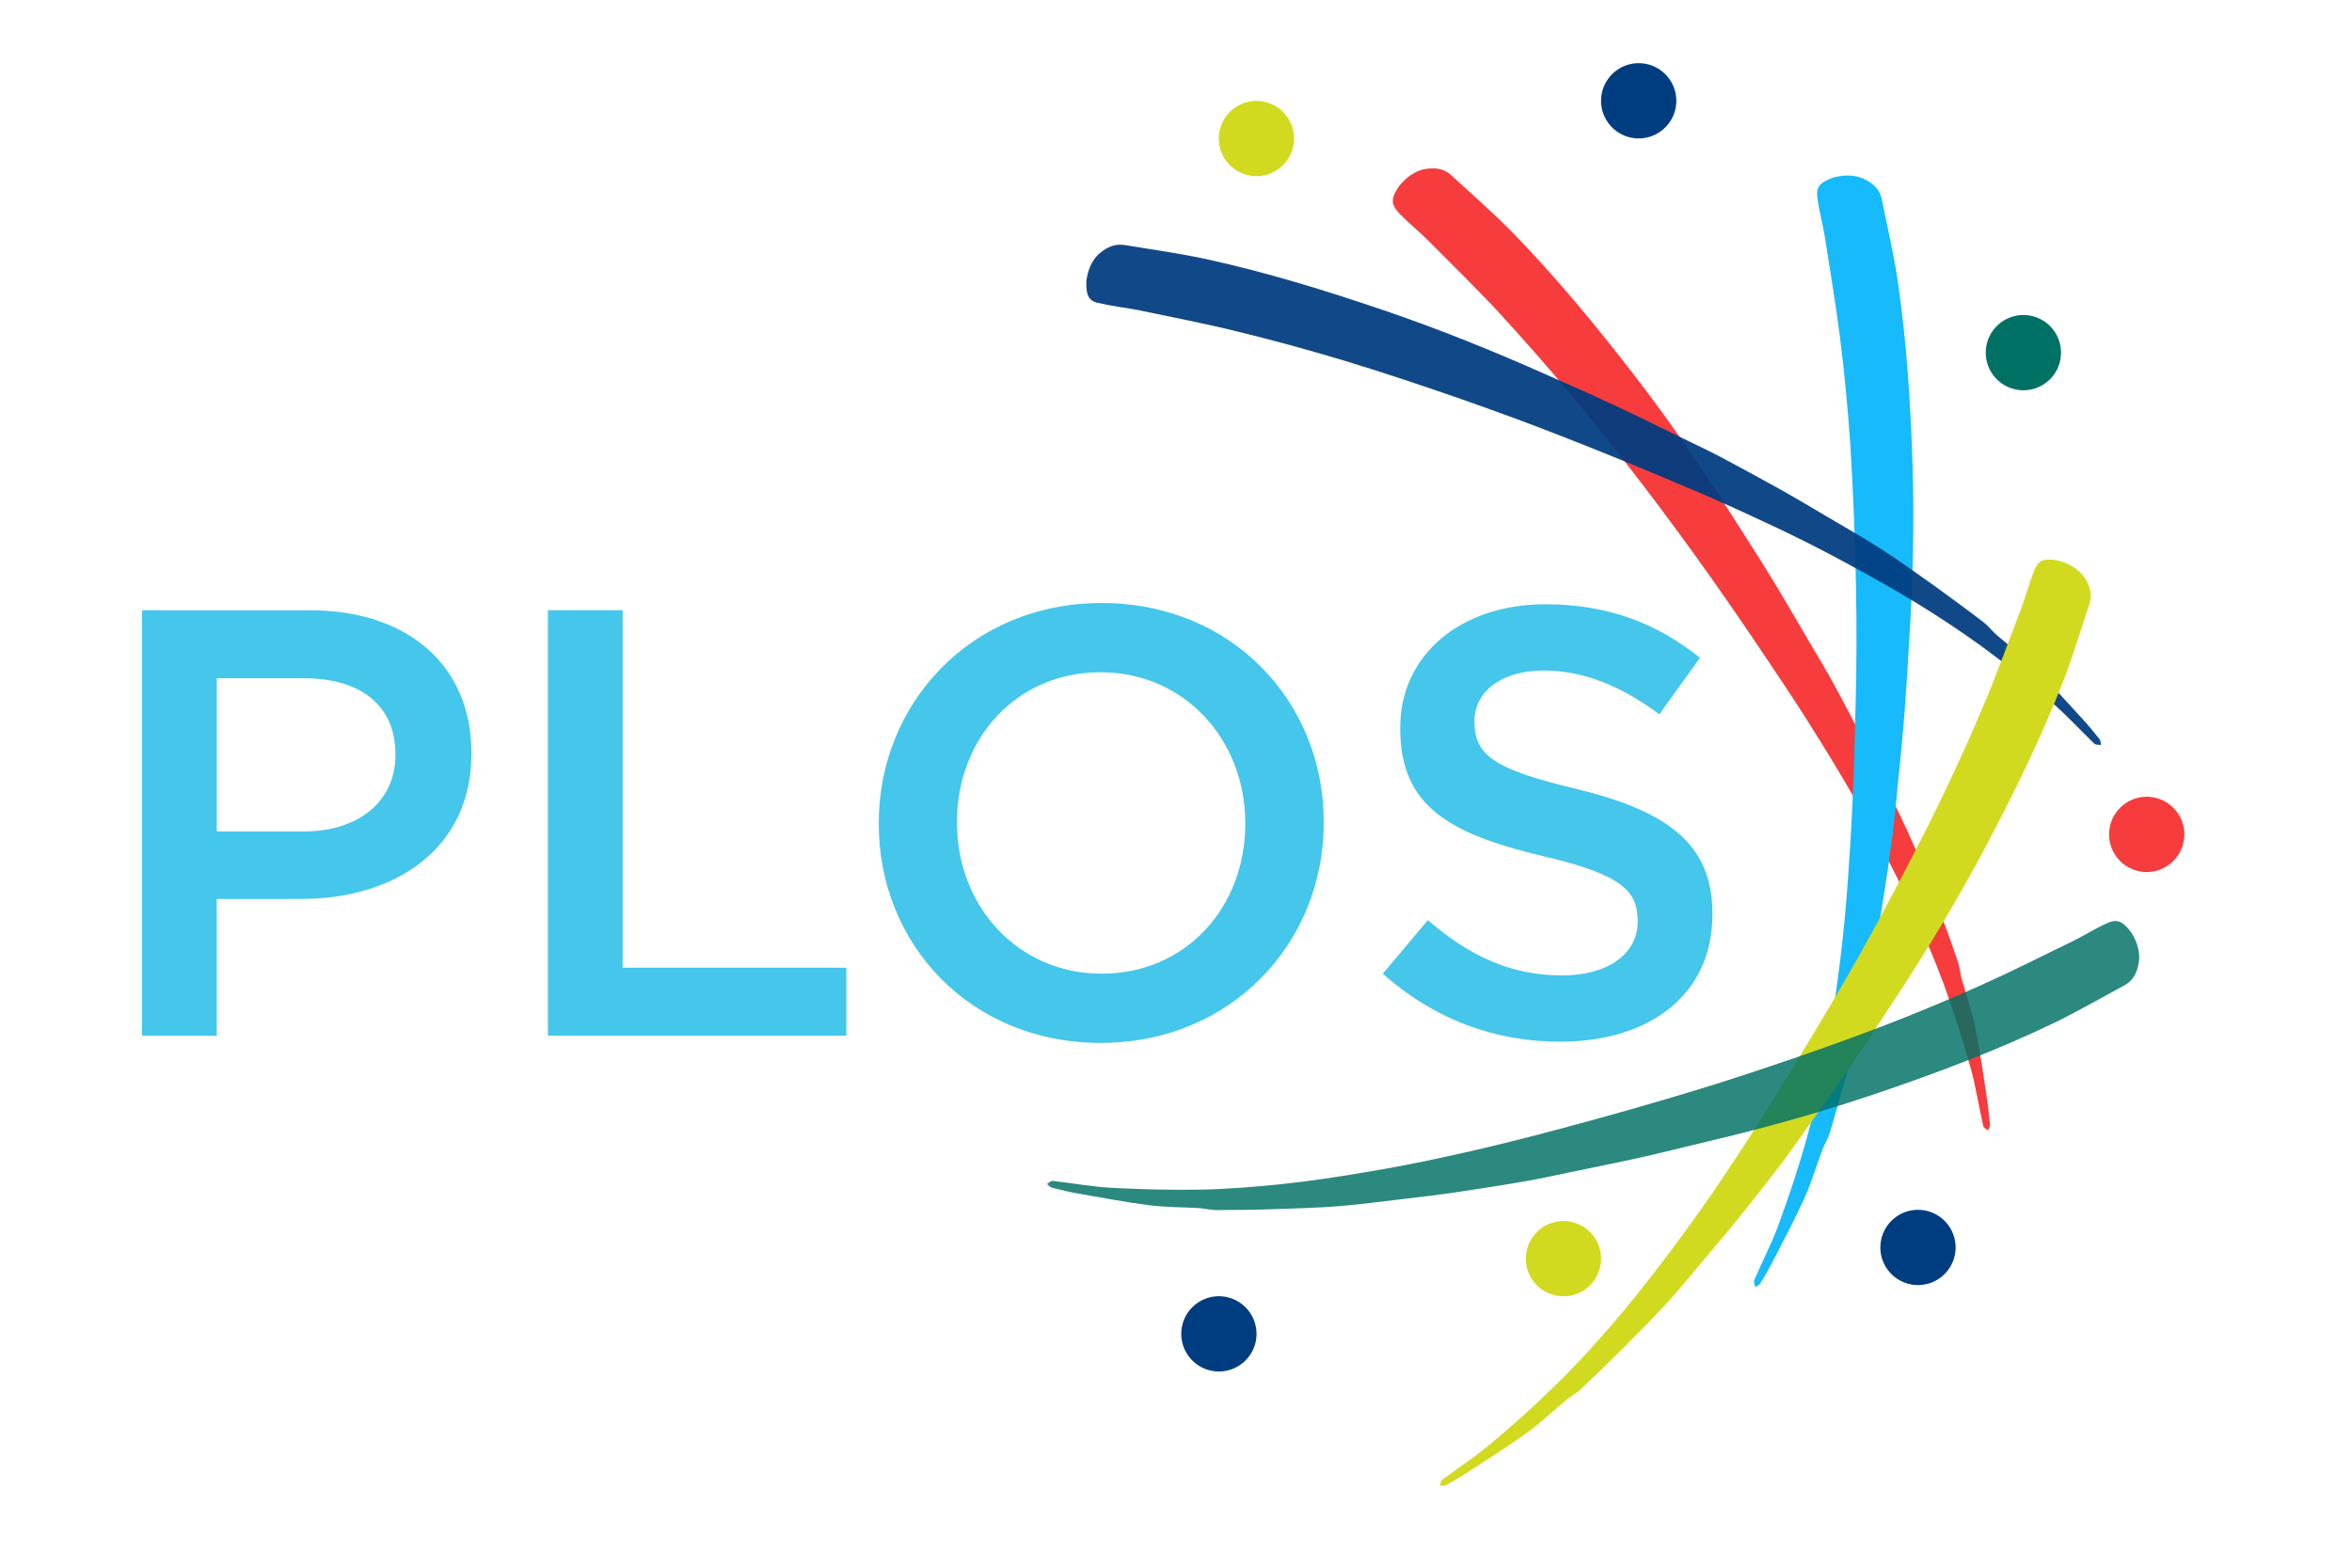 <?xml version="1.0" encoding="UTF-8"?>
<svg width="600" height="400" version="1.1" xmlns="http://www.w3.org/2000/svg">
 <path d="m357.02 47.33c1.589-1.78 3.686-3.814 6.928-4.258 2.415-0.318 4.576 0 6.356 1.716 5.085 4.703 10.36 9.28 15.254 14.237 10.996 11.25 20.975 23.326 30.636 35.784 9.153 11.758 17.606 24.089 25.614 36.674 2.352 3.75 4.767 7.436 7.119 11.186 2.161 3.432 4.322 6.928 6.356 10.424 2.097 3.496 4.131 7.055 6.229 10.614 1.907 3.241 3.877 6.483 5.72 9.788 2.86 5.212 5.593 10.487 8.326 15.763 1.97 3.877 3.877 7.818 5.72 11.758 2.415 4.958 4.894 9.852 7.055 14.936 2.161 4.894 4.004 9.915 5.911 14.936 1.843 4.894 3.623 9.788 5.275 14.682 0.445 1.398 0.508 2.86 0.953 4.322 1.144 4.131 2.606 8.199 3.432 12.394 1.208 5.848 2.034 11.758 2.924 17.733 0.381 2.288 0.572 4.64 0.826 6.992 0.064 0.445-0.318 0.953-0.508 1.462-0.381-0.381-1.081-0.699-1.208-1.144-1.144-5.021-1.907-10.169-3.305-15.127-2.034-7.119-4.258-14.237-6.801-21.165-2.415-6.483-5.148-12.903-8.008-19.131-2.987-6.42-6.229-12.712-9.598-18.941-3.369-6.229-6.864-12.394-10.551-18.432-4.195-6.928-8.517-13.792-13.03-20.53-6.102-9.152-12.267-18.305-18.623-27.267-5.403-7.627-10.932-15.127-16.589-22.564-6.229-8.136-12.585-16.144-19.131-24.025-5.784-6.928-11.822-13.729-17.924-20.403-5.911-6.356-12.14-12.394-18.242-18.559-2.288-2.288-4.83-4.322-7.055-6.61-2.352-2.479-2.352-3.941-0.064-7.246z" fill="#f63c3d"/>
 <path d="m467.87 45.23c2.288-0.508 5.212-0.89 8.072 0.636 2.161 1.144 3.686 2.67 4.131 5.085 1.335 6.801 2.987 13.602 4.004 20.466 2.288 15.572 3.305 31.208 3.814 46.97 0.445 14.873 0.127 29.809-0.826 44.682-0.254 4.386-0.508 8.835-0.826 13.22-0.254 4.068-0.572 8.136-0.953 12.203-0.381 4.068-0.763 8.136-1.208 12.203-0.381 3.75-0.636 7.5-1.144 11.25-0.763 5.911-1.589 11.758-2.542 17.606-0.636 4.322-1.462 8.581-2.288 12.903-0.953 5.402-1.843 10.869-3.051 16.208-1.144 5.212-2.542 10.424-4.004 15.572-1.398 5.021-2.86 10.042-4.322 15-0.445 1.398-1.271 2.67-1.78 4.004-1.525 4.004-2.733 8.136-4.449 12.076-2.479 5.466-5.275 10.742-8.008 16.081-1.081 2.097-2.225 4.131-3.432 6.102-0.254 0.381-0.826 0.572-1.271 0.89-0.127-0.572-0.445-1.208-0.318-1.653 2.034-4.767 4.449-9.343 6.229-14.174 2.542-6.992 4.894-13.983 6.928-21.102 1.907-6.674 3.432-13.411 4.767-20.212 1.335-6.928 2.415-13.983 3.369-20.975 0.953-6.992 1.716-14.047 2.288-21.102 0.636-8.072 1.144-16.144 1.525-24.28 0.445-10.996 0.763-21.992 0.953-33.051 0.127-9.343 0.064-18.686-0.191-27.966-0.254-10.233-0.699-20.466-1.335-30.699-0.636-9.025-1.462-18.051-2.606-27.013-1.081-8.581-2.542-17.161-3.877-25.742-0.508-3.178-1.398-6.292-1.843-9.534-0.508-3.114 0.381-4.322 4.195-5.657z" fill="#17bafa"/>
 <path d="m277.12 71.8c0.318-2.288 1.017-5.148 3.496-7.246 1.843-1.525 3.814-2.415 6.292-2.034 6.864 1.144 13.856 2.097 20.657 3.559 15.445 3.369 30.508 8.008 45.445 13.093 14.174 4.83 28.03 10.424 41.695 16.525 4.068 1.843 8.136 3.559 12.14 5.403 3.686 1.716 7.436 3.432 11.123 5.212 3.686 1.78 7.373 3.623 11.059 5.402 3.369 1.653 6.801 3.241 10.169 5.021 5.275 2.797 10.487 5.657 15.636 8.517 3.814 2.161 7.564 4.386 11.314 6.61 4.767 2.797 9.534 5.53 14.174 8.517 4.513 2.924 8.835 6.038 13.22 9.152 4.195 3.051 8.39 6.102 12.521 9.28 1.144 0.89 2.034 2.097 3.114 3.051 3.241 2.797 6.674 5.403 9.725 8.39 4.258 4.195 8.136 8.644 12.203 13.03 1.589 1.716 3.051 3.496 4.513 5.339 0.318 0.381 0.254 0.953 0.318 1.462-0.572-0.064-1.271 0-1.653-0.318-3.686-3.559-7.182-7.373-11.059-10.742-5.593-4.83-11.377-9.47-17.352-13.856-5.593-4.068-11.377-7.881-17.288-11.504-6.038-3.686-12.267-7.119-18.496-10.487-6.229-3.369-12.585-6.547-19.004-9.534-7.309-3.432-14.746-6.801-22.246-9.915-10.169-4.322-20.403-8.517-30.699-12.521-8.708-3.432-17.479-6.61-26.377-9.725-9.725-3.369-19.449-6.61-29.301-9.598-8.708-2.606-17.479-5.021-26.314-7.182-8.453-2.098-17.034-3.75-25.551-5.53-3.178-0.636-6.42-0.953-9.598-1.716-3.178-0.445-3.941-1.716-3.877-5.657z" fill="#003d80" opacity=".93"/>
 <path d="m525.2 143.05c2.288 0.699 4.958 1.843 6.737 4.576 1.271 2.034 1.843 4.131 1.081 6.483-2.225 6.61-4.195 13.284-6.674 19.703-5.72 14.619-12.648 28.729-20.021 42.648-6.992 13.157-14.682 25.932-22.881 38.39-2.415 3.686-4.83 7.436-7.309 11.123-2.288 3.369-4.576 6.737-6.864 10.106-2.352 3.369-4.703 6.674-7.119 10.042-2.161 3.051-4.322 6.229-6.547 9.216-3.559 4.767-7.246 9.407-10.932 14.047-2.733 3.432-5.53 6.737-8.39 10.106-3.559 4.195-6.992 8.517-10.678 12.585-3.623 3.941-7.373 7.754-11.186 11.568-3.686 3.686-7.436 7.309-11.186 10.869-1.081 1.017-2.415 1.653-3.559 2.606-3.305 2.733-6.42 5.72-9.852 8.263-4.83 3.496-9.915 6.674-14.936 9.979-1.97 1.271-4.004 2.479-6.038 3.623-0.381 0.191-1.017 0.064-1.525 0.127 0.191-0.508 0.191-1.271 0.572-1.525 4.131-3.114 8.517-5.911 12.394-9.216 5.657-4.767 11.25-9.725 16.525-14.936 4.958-4.83 9.661-9.979 14.174-15.191 4.64-5.339 9.025-10.932 13.284-16.525 4.258-5.593 8.453-11.377 12.458-17.161 4.576-6.674 9.025-13.475 13.347-20.339 5.848-9.343 11.568-18.75 17.161-28.22 4.767-8.008 9.343-16.208 13.729-24.407 4.83-9.025 9.598-18.114 14.047-27.331 3.941-8.136 7.691-16.398 11.186-24.725 3.369-8.008 6.292-16.144 9.407-24.28 1.144-3.051 1.97-6.165 3.114-9.152 1.144-3.178 2.479-3.814 6.483-3.051z" fill="#d2da20"/>
 <path d="m543.76 238.01c1.208 2.034 2.415 4.767 1.78 7.945-0.445 2.352-1.462 4.322-3.623 5.466-6.102 3.305-12.14 6.801-18.369 9.788-14.174 6.801-28.856 12.331-43.729 17.415-14.11 4.83-28.475 8.898-42.966 12.33-4.322 1.017-8.581 2.098-12.903 3.114-3.941 0.953-7.945 1.843-11.949 2.67s-8.008 1.653-12.013 2.479c-3.686 0.763-7.373 1.589-11.123 2.225-5.847 1.017-11.695 1.907-17.606 2.797-4.322 0.636-8.644 1.144-13.03 1.653-5.466 0.636-10.932 1.398-16.398 1.843-5.339 0.445-10.678 0.572-16.08 0.763-5.212 0.191-10.424 0.254-15.636 0.254-1.462 0-2.924-0.445-4.386-0.508-4.258-0.254-8.581-0.191-12.839-0.763-5.911-0.763-11.822-1.907-17.733-2.924-2.288-0.381-4.576-0.953-6.864-1.525-0.445-0.127-0.826-0.636-1.208-0.953 0.508-0.254 1.017-0.826 1.462-0.763 5.148 0.572 10.233 1.525 15.381 1.78 7.373 0.381 14.809 0.572 22.246 0.445 6.928-0.127 13.856-0.699 20.72-1.398 7.055-0.763 14.047-1.78 21.038-2.987 6.992-1.144 13.92-2.479 20.847-4.004 7.945-1.716 15.826-3.623 23.644-5.657 10.678-2.797 21.292-5.72 31.843-8.835 8.962-2.606 17.86-5.402 26.695-8.39 9.725-3.241 19.386-6.674 28.92-10.297 8.453-3.241 16.843-6.737 25.106-10.424 7.945-3.559 15.636-7.436 23.453-11.25 2.924-1.398 5.657-3.178 8.581-4.513 2.924-1.462 4.386-0.953 6.737 2.225z" fill="#007165" opacity=".83"/>
 <path d="m525.77 89.98a9.598 9.598 0 0 1-9.598 9.598 9.598 9.598 0 0 1-9.598-9.598 9.598 9.598 0 0 1 9.598-9.598 9.598 9.598 0 0 1 9.598 9.598z" fill="#007165"/>
 <g fill="#003d80">
  <path d="m427.63 25.72a9.598 9.598 0 0 1-9.598 9.598 9.598 9.598 0 0 1-9.598-9.598 9.598 9.598 0 0 1 9.598-9.598 9.598 9.598 0 0 1 9.598 9.598z"/>
  <path d="m320.54 340.34a9.598 9.598 0 0 1-9.598 9.598 9.598 9.598 0 0 1-9.598-9.598 9.598 9.598 0 0 1 9.598-9.598 9.598 9.598 0 0 1 9.598 9.598z"/>
  <path d="m498.88 318.29a9.598 9.598 0 0 1-9.598 9.598 9.598 9.598 0 0 1-9.598-9.598 9.598 9.598 0 0 1 9.598-9.598 9.598 9.598 0 0 1 9.598 9.598z"/>
 </g>
 <path d="m408.44 321.15a9.598 9.598 0 0 1-9.598 9.598 9.598 9.598 0 0 1-9.598-9.598 9.598 9.598 0 0 1 9.598-9.598 9.598 9.598 0 0 1 9.598 9.598z" fill="#d2da20"/>
 <path d="m324.81 26.765a9.598 9.598 0 0 1 4.291 12.877 9.598 9.598 0 0 1-12.877 4.291 9.598 9.598 0 0 1-4.291-12.877 9.598 9.598 0 0 1 12.877-4.291z" fill="#d2da20"/>
 <path d="m557.23 212.9a9.598 9.598 0 0 1-9.598 9.598 9.598 9.598 0 0 1-9.598-9.598 9.598 9.598 0 0 1 9.598-9.598 9.598 9.598 0 0 1 9.598 9.598z" fill="#f63c3d"/>
 <path d="m281.06 153.86c-33.305 0-56.886 25.55-56.886 56.122v0.318c0 30.572 23.327 55.806 56.632 55.806s56.886-25.551 56.886-56.123v-0.318c0-30.508-23.327-55.804-56.632-55.804zm113.2 0.318c-21.547 0-37.056 12.839-37.056 31.462v0.318c0 20.021 12.967 26.822 36.102 32.415 20.148 4.64 24.47 8.835 24.47 16.589v0.254c0 8.072-7.5 13.665-19.259 13.665-13.347 0-23.899-5.149-34.259-14.111l-11.504 13.665c13.03 11.631 28.666 17.416 45.318 17.352 22.818 0 38.771-12.076 38.771-32.415v-0.318c0-17.987-11.823-26.186-34.768-31.78-20.975-4.958-25.931-8.645-25.931-17.034v-0.318c0-7.119 6.482-12.838 17.669-12.838 9.979 0 19.704 3.877 29.492 11.186l10.361-14.427c-10.996-8.835-23.581-13.665-39.407-13.665zm-358.03 1.526v108.56h19.068v-34.894h21.547c23.898 0 43.41-12.711 43.41-37.054v-0.318c0-21.864-15.825-36.292-41.249-36.292zm103.54 0v108.56h76.143v-17.351h-57.076v-91.208zm140.97 15.825c21.547 0 36.929 17.352 36.929 38.453v0.318c0 21.102-15.065 38.136-36.611 38.136s-36.928-17.352-36.928-38.453v-0.318c0-21.102 15.063-38.136 36.61-38.136zm-225.44 1.526h22.182c14.237 0 23.389 6.674 23.389 19.386v0.318c0 11.314-8.961 19.386-23.389 19.386h-22.182z" fill="#45c6eb"/>
</svg>
